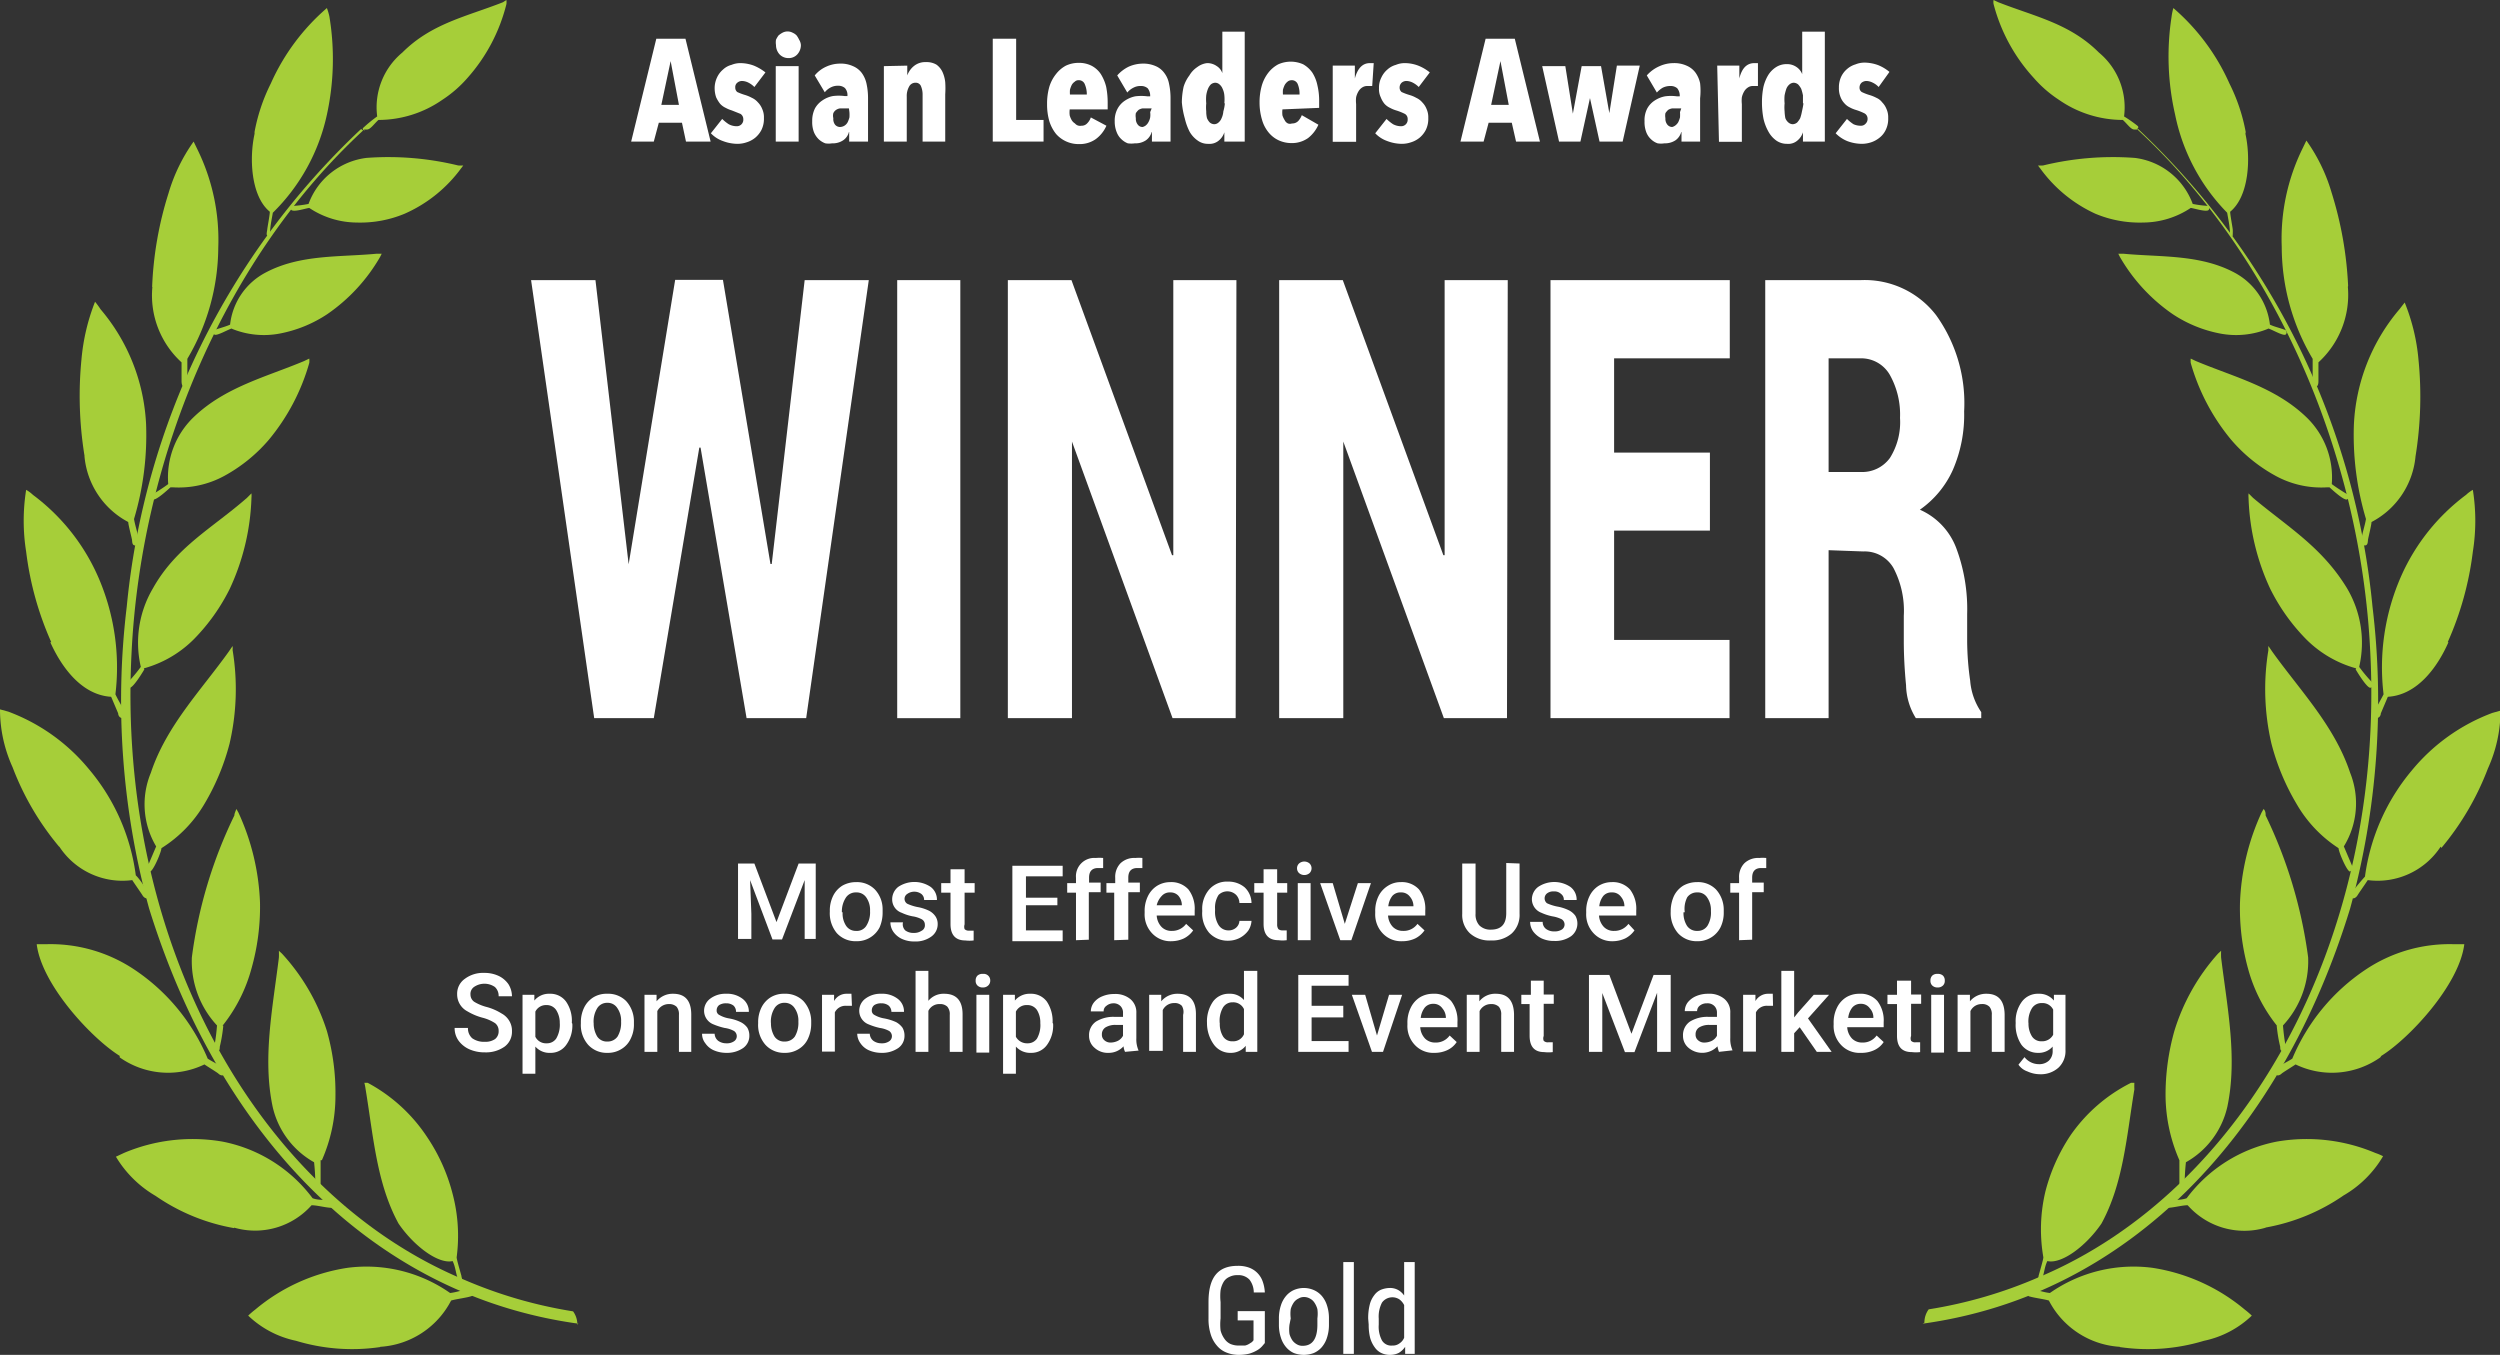 <svg xmlns="http://www.w3.org/2000/svg" viewBox="0 0 99.42 53.88"><rect x="0" y="0" width="99.42" height="53.88" fill="#333333" stroke="none"/><defs><style>.cls-1{fill:#fff;}.cls-2{fill:#a6ce39;fill-rule:evenodd;}</style></defs><g id="Layer_2" data-name="Layer 2"><g id="Layer_1-2" data-name="Layer 1"><path class="cls-1" d="M27.28,5.63l-.16-.75H26.2L26,5.63H25.1l1-4.09h1.16l1,4.09Zm-.61-3.2h0L26.3,4.17H27Z"></path><path class="cls-1" d="M30,3.46a.91.91,0,0,0-.23-.17.59.59,0,0,0-.26-.07.29.29,0,0,0-.19.07.22.22,0,0,0-.08.19.22.22,0,0,0,.08.18,2.26,2.26,0,0,0,.32.12,1.45,1.45,0,0,1,.26.11.69.69,0,0,1,.24.18.78.78,0,0,1,.17.26.8.8,0,0,1,.07.36,1,1,0,0,1-.1.48,1,1,0,0,1-.25.31,1,1,0,0,1-.34.18,1.13,1.13,0,0,1-.36.06,1.66,1.66,0,0,1-.58-.11,1.21,1.21,0,0,1-.48-.31l.45-.57a1.71,1.71,0,0,0,.26.21.68.68,0,0,0,.31.08.26.26,0,0,0,.2-.08.26.26,0,0,0,.07-.2.25.25,0,0,0-.11-.21l-.35-.14a1.22,1.22,0,0,1-.24-.1.69.69,0,0,1-.22-.16,1.28,1.28,0,0,1-.16-.26,1.12,1.12,0,0,1-.06-.36,1,1,0,0,1,.1-.44.92.92,0,0,1,.24-.31.76.76,0,0,1,.33-.18.92.92,0,0,1,.36-.07,1.56,1.56,0,0,1,.53.1,1.92,1.92,0,0,1,.46.27Z"></path><path class="cls-1" d="M31.85,1.79a.55.55,0,0,1-.14.37.46.46,0,0,1-.36.15A.48.48,0,0,1,31,2.16a.55.55,0,0,1-.14-.37.65.65,0,0,1,0-.21,1,1,0,0,1,.1-.17.91.91,0,0,1,.16-.11.43.43,0,0,1,.4,0,.5.5,0,0,1,.16.11,1,1,0,0,1,.1.17A.46.46,0,0,1,31.85,1.79Zm-1,3.84v-3h.91v3Z"></path><path class="cls-1" d="M33.76,5.25a.56.56,0,0,1-.23.33.74.74,0,0,1-.44.12.84.84,0,0,1-.27,0,.8.8,0,0,1-.26-.16.86.86,0,0,1-.19-.28,1.13,1.13,0,0,1-.07-.44,1.1,1.1,0,0,1,.11-.51.92.92,0,0,1,.3-.32,1.08,1.08,0,0,1,.41-.17,1.83,1.83,0,0,1,.47,0h.11v0a.42.42,0,0,0-.1-.32.4.4,0,0,0-.27-.09.6.6,0,0,0-.3.07.71.71,0,0,0-.23.19L32.4,3a1.25,1.25,0,0,1,.46-.35,1.32,1.32,0,0,1,.54-.12,1.15,1.15,0,0,1,.52.1.85.85,0,0,1,.35.27,1.13,1.13,0,0,1,.19.43,2.71,2.71,0,0,1,.06.6V5.63h-.75V5.25Zm0-.94h-.16l-.19,0a.38.38,0,0,0-.16.06.33.33,0,0,0-.11.13.4.4,0,0,0,0,.2.37.37,0,0,0,.07.26.26.26,0,0,0,.19.09.35.35,0,0,0,.31-.19,1.07,1.07,0,0,0,.07-.19,1.49,1.49,0,0,0,0-.21Z"></path><path class="cls-1" d="M36.08,2.61V3h0a.86.86,0,0,1,.26-.37.71.71,0,0,1,.48-.16.77.77,0,0,1,.42.1.76.76,0,0,1,.24.29,1.3,1.3,0,0,1,.11.41,3.64,3.64,0,0,1,0,.48V5.63h-.9V3.77a.84.84,0,0,0-.06-.33.22.22,0,0,0-.22-.15.28.28,0,0,0-.26.16.76.76,0,0,0-.09.4V5.63h-.91v-3Z"></path><path class="cls-1" d="M39.48,5.63V1.54h.93V4.77H41.5v.86Z"></path><path class="cls-1" d="M42.54,4.35a1,1,0,0,0,0,.24.84.84,0,0,0,.08.19.4.4,0,0,0,.13.13A.26.26,0,0,0,43,5a.3.3,0,0,0,.24-.1.59.59,0,0,0,.14-.23L44,5a1.31,1.31,0,0,1-.42.53,1.11,1.11,0,0,1-.67.2A1.19,1.19,0,0,1,42,5.33a1.55,1.55,0,0,1-.27-.51,2.4,2.4,0,0,1-.09-.69,2.43,2.43,0,0,1,.09-.68A1.52,1.52,0,0,1,42,2.94a1.23,1.23,0,0,1,.39-.33,1.18,1.18,0,0,1,.5-.11,1.09,1.09,0,0,1,.53.12,1,1,0,0,1,.36.33,1.75,1.75,0,0,1,.21.5,3.24,3.24,0,0,1,.06.64v.26Zm.68-.59a1,1,0,0,0-.08-.41.25.25,0,0,0-.25-.16.2.2,0,0,0-.15.06.37.37,0,0,0-.12.13,1.07,1.07,0,0,0-.07.19,1.37,1.37,0,0,0,0,.19Z"></path><path class="cls-1" d="M45.8,5.25a.6.6,0,0,1-.23.33.74.74,0,0,1-.44.12,1,1,0,0,1-.28,0,.76.76,0,0,1-.25-.16.73.73,0,0,1-.19-.28,1.12,1.12,0,0,1-.08-.44,1,1,0,0,1,.12-.51A.89.89,0,0,1,44.74,4a1.15,1.15,0,0,1,.41-.17,1.93,1.93,0,0,1,.47,0h.12v0a.47.47,0,0,0-.1-.32.4.4,0,0,0-.27-.09.58.58,0,0,0-.3.07.75.75,0,0,0-.24.19L44.43,3a1.44,1.44,0,0,1,.46-.35,1.4,1.4,0,0,1,.55-.12,1.21,1.21,0,0,1,.52.1.82.82,0,0,1,.34.27,1,1,0,0,1,.19.43,2.71,2.71,0,0,1,.06.6V5.63h-.74V5.25Zm0-.94h-.16l-.2,0a.44.44,0,0,0-.16.06.69.69,0,0,0-.11.13.54.54,0,0,0,0,.2.37.37,0,0,0,.08.26.23.23,0,0,0,.19.09A.35.35,0,0,0,45.55,5a.41.41,0,0,0,.12-.14.62.62,0,0,0,.07-.19.76.76,0,0,0,0-.21Z"></path><path class="cls-1" d="M48.69,5.63V5.26h0a.69.69,0,0,1-.21.32.57.57,0,0,1-.43.14.68.68,0,0,1-.42-.13,1.08,1.08,0,0,1-.32-.35,2.26,2.26,0,0,1-.19-.52A3.41,3.41,0,0,1,47,4.07a3,3,0,0,1,.07-.62A1.43,1.43,0,0,1,47.3,3a1,1,0,0,1,.31-.33A.8.8,0,0,1,48,2.51a.65.65,0,0,1,.39.12.53.53,0,0,1,.22.28h0V1.26h.89V5.63Zm0-1.52a1.66,1.66,0,0,0,0-.32.77.77,0,0,0-.07-.26.43.43,0,0,0-.12-.17.26.26,0,0,0-.17-.07.29.29,0,0,0-.18.07.56.56,0,0,0-.11.17,1.11,1.11,0,0,0-.07.26,1.66,1.66,0,0,0,0,.32,1.58,1.58,0,0,0,0,.32A1.07,1.07,0,0,0,48,4.7a.56.56,0,0,0,.11.17.29.29,0,0,0,.18.07.26.26,0,0,0,.17-.07.43.43,0,0,0,.12-.17.77.77,0,0,0,.07-.27A1.58,1.58,0,0,0,48.71,4.11Z"></path><path class="cls-1" d="M51,4.35a1,1,0,0,0,0,.24.84.84,0,0,0,.09.19.27.27,0,0,0,.13.13.24.24,0,0,0,.16,0,.33.33,0,0,0,.25-.1.74.74,0,0,0,.14-.23l.66.38a1.37,1.37,0,0,1-.41.53,1.11,1.11,0,0,1-.67.2,1.22,1.22,0,0,1-.5-.11,1.14,1.14,0,0,1-.39-.3,1.38,1.38,0,0,1-.27-.51,2.39,2.39,0,0,1-.1-.69,2.43,2.43,0,0,1,.09-.68,1.53,1.53,0,0,1,.26-.51,1.23,1.23,0,0,1,.39-.33,1.21,1.21,0,0,1,1,0,1.13,1.13,0,0,1,.36.33,1.5,1.5,0,0,1,.2.5,2.62,2.62,0,0,1,.07.64v.26Zm.68-.59a1,1,0,0,0-.07-.41.25.25,0,0,0-.25-.16.25.25,0,0,0-.16.06.47.47,0,0,0-.11.13,1.07,1.07,0,0,0-.07.19,1.37,1.37,0,0,0,0,.19Z"></path><path class="cls-1" d="M53,2.61h.88v.51h0c.11-.41.31-.61.6-.61h.15l-.06.91-.09,0h-.11a.36.36,0,0,0-.2.06.46.46,0,0,0-.15.16.79.79,0,0,0-.09.23,1.24,1.24,0,0,0,0,.27v1.5H53Z"></path><path class="cls-1" d="M56.42,3.46a.91.91,0,0,0-.23-.17.59.59,0,0,0-.26-.07.29.29,0,0,0-.19.07.26.26,0,0,0-.08.19.22.22,0,0,0,.08.18,2.26,2.26,0,0,0,.32.12,1.19,1.19,0,0,1,.26.11.69.69,0,0,1,.24.18.78.78,0,0,1,.17.26.8.8,0,0,1,.07.36,1,1,0,0,1-.1.48,1,1,0,0,1-.25.31,1,1,0,0,1-.34.18,1.13,1.13,0,0,1-.36.06,1.66,1.66,0,0,1-.58-.11,1.21,1.21,0,0,1-.48-.31l.45-.57a1.71,1.71,0,0,0,.26.21.68.68,0,0,0,.31.08.26.26,0,0,0,.2-.08.26.26,0,0,0,.07-.2.23.23,0,0,0-.11-.21,2.27,2.27,0,0,0-.35-.14,1.22,1.22,0,0,1-.24-.1.69.69,0,0,1-.22-.16.93.93,0,0,1-.15-.26.74.74,0,0,1-.07-.36.89.89,0,0,1,.1-.44.92.92,0,0,1,.24-.31.82.82,0,0,1,.33-.18.92.92,0,0,1,.36-.07,1.51,1.51,0,0,1,.53.1,1.74,1.74,0,0,1,.46.27Z"></path><path class="cls-1" d="M60.29,5.63l-.17-.75H59.2L59,5.63h-.92l1-4.09h1.16l1,4.09Zm-.62-3.2h0L59.3,4.17H60Z"></path><path class="cls-1" d="M64.53,5.63h-.92L63.23,3.9h0l-.38,1.73H62l-.67-3h.92l.3,1.89h0l.35-1.89h.77L64,4.5h0l.3-1.89h.91Z"></path><path class="cls-1" d="M66.86,5.25a.6.6,0,0,1-.23.33.76.76,0,0,1-.44.12.84.84,0,0,1-.27,0,.71.71,0,0,1-.26-.16.73.73,0,0,1-.19-.28,1.13,1.13,0,0,1-.07-.44,1,1,0,0,1,.11-.51A.89.89,0,0,1,65.8,4a1.13,1.13,0,0,1,.42-.17,1.75,1.75,0,0,1,.46,0h.12v0a.47.47,0,0,0-.1-.32.4.4,0,0,0-.27-.09.67.67,0,0,0-.31.07,1,1,0,0,0-.23.19L65.49,3A1.44,1.44,0,0,1,66,2.63a1.37,1.37,0,0,1,.55-.12,1.18,1.18,0,0,1,.52.1.85.85,0,0,1,.35.27,1.13,1.13,0,0,1,.19.43,2.74,2.74,0,0,1,0,.6V5.63h-.74V5.25Zm0-.94h-.16l-.19,0a.43.43,0,0,0-.17.06.69.69,0,0,0-.11.13.54.54,0,0,0,0,.2.37.37,0,0,0,.08.26.25.25,0,0,0,.19.09A.35.35,0,0,0,66.61,5a.44.44,0,0,0,.13-.14,1.07,1.07,0,0,0,.07-.19,1.49,1.49,0,0,0,0-.21Z"></path><path class="cls-1" d="M68.29,2.61h.88v.51h0c.1-.41.3-.61.6-.61h.14l0,.91-.09,0h-.11a.34.34,0,0,0-.2.06.46.46,0,0,0-.15.16.79.79,0,0,0-.09.23,1.24,1.24,0,0,0,0,.27v1.5h-.91Z"></path><path class="cls-1" d="M71.7,5.63V5.26h0a.69.69,0,0,1-.21.32.55.55,0,0,1-.42.14.73.73,0,0,1-.43-.13,1.06,1.06,0,0,1-.31-.35,1.88,1.88,0,0,1-.2-.52,3.42,3.42,0,0,1-.06-.65,3,3,0,0,1,.06-.62A1.67,1.67,0,0,1,70.31,3a1,1,0,0,1,.32-.33.77.77,0,0,1,.43-.12.65.65,0,0,1,.39.12.59.59,0,0,1,.22.28h0V1.26h.9V5.63Zm0-1.52c0-.11,0-.22,0-.32a2,2,0,0,0-.07-.26.83.83,0,0,0-.12-.17.29.29,0,0,0-.18-.07.28.28,0,0,0-.17.07.43.43,0,0,0-.12.17,2,2,0,0,0-.07.26,1.67,1.67,0,0,0,0,.32,1.62,1.62,0,0,0,0,.32A1.76,1.76,0,0,0,71,4.7a.43.43,0,0,0,.12.17.28.28,0,0,0,.17.07.29.29,0,0,0,.18-.07.83.83,0,0,0,.12-.17,1.76,1.76,0,0,0,.07-.27A3,3,0,0,0,71.72,4.11Z"></path><path class="cls-1" d="M74.71,3.46a.76.76,0,0,0-.23-.17.59.59,0,0,0-.26-.07.32.32,0,0,0-.19.07.26.26,0,0,0-.08.19.2.2,0,0,0,.09.18,2,2,0,0,0,.31.12,1.53,1.53,0,0,1,.27.11.58.58,0,0,1,.23.18.78.78,0,0,1,.17.26.8.8,0,0,1,.07.36,1,1,0,0,1-.1.48.86.86,0,0,1-.25.31,1.06,1.06,0,0,1-.33.18,1.23,1.23,0,0,1-.36.06,1.67,1.67,0,0,1-.59-.11A1.37,1.37,0,0,1,73,5.3l.45-.57a1.71,1.71,0,0,0,.26.21A.69.69,0,0,0,74,5a.24.24,0,0,0,.19-.08.26.26,0,0,0,.08-.2.24.24,0,0,0-.12-.21,2.27,2.27,0,0,0-.35-.14,1.22,1.22,0,0,1-.24-.1.65.65,0,0,1-.21-.16.76.76,0,0,1-.16-.26.9.9,0,0,1-.06-.36,1,1,0,0,1,.09-.44.92.92,0,0,1,.24-.31.89.89,0,0,1,.33-.18.94.94,0,0,1,.37-.07,1.61,1.61,0,0,1,.53.1,1.68,1.68,0,0,1,.45.27Z"></path><path class="cls-1" d="M30.64,22.43h.05L32,11.14h2.55L32.06,28.56H29.69L27.86,17.8h-.05L26,28.56H23.63L21.12,11.14h2.56L25,22.44h0l1.85-11.31h1.9Z"></path><path class="cls-1" d="M38.19,28.56H35.68V11.14h2.51Z"></path><path class="cls-1" d="M49.14,28.56H46.63l-4-11,0,0V28.56H40.08V11.14h2.53l4,10.94.05,0V11.14h2.51Z"></path><path class="cls-1" d="M59.93,28.56H57.42l-4-11,0,0V28.56H50.87V11.14H53.4l4,10.94.05,0V11.14h2.51Z"></path><path class="cls-1" d="M68,21.1H64.19v4.35h4.59v3.11H61.66V11.14h7.13v3.11h-4.6V18H68Z"></path><path class="cls-1" d="M72.72,21.88v6.68H70.2V11.14H74a3.58,3.58,0,0,1,3,1.4,6,6,0,0,1,1.11,3.82,5.5,5.5,0,0,1-.45,2.33,3.86,3.86,0,0,1-1.31,1.58,2.71,2.71,0,0,1,1.44,1.51,6.93,6.93,0,0,1,.44,2.64v1.1a11.52,11.52,0,0,0,.12,1.55,2.57,2.57,0,0,0,.44,1.25v.24h-2.6a2.57,2.57,0,0,1-.39-1.31c-.06-.62-.09-1.21-.09-1.76v-1a3.65,3.65,0,0,0-.41-1.9,1.32,1.32,0,0,0-1.2-.66Zm0-3.11H74a1.36,1.36,0,0,0,1.16-.56,2.67,2.67,0,0,0,.4-1.59,3.22,3.22,0,0,0-.41-1.72A1.31,1.31,0,0,0,74,14.25H72.72Z"></path><path class="cls-2" d="M76.46,52.64c8.26-1.14,14.28-7.63,17-16.51a31.21,31.21,0,0,0,.89-12,30,30,0,0,0-9.32-19s0,0,0,0L85,5.15s0,0,0,0c5.41,5,8.88,12.82,9.26,20.77.59,11.36-4.93,21.42-13.2,24.88a18.07,18.07,0,0,1-4.36,1.27.88.88,0,0,0-.17.53"></path><path class="cls-2" d="M97.06,33.67A3,3,0,0,1,94.16,35c-.06.1-.37.54-.41.61s-.15.16-.23.09-.08-.09,0-.2.33-.42.53-.64a8.26,8.26,0,0,1,1.87-4.23,7.58,7.58,0,0,1,3.2-2.28l.32-.09a5.56,5.56,0,0,1-.5,2.3,11,11,0,0,1-1.85,3.16"></path><path class="cls-2" d="M87.12,8.27c.09,0,.66.19.72.07s0-.14,0-.15a4.48,4.48,0,0,1-.64-.08,2.82,2.82,0,0,0-2.3-1.83,11.74,11.74,0,0,0-3.65.3,1.38,1.38,0,0,1-.2,0,.76.76,0,0,0,.08.11A5.56,5.56,0,0,0,83.33,8.5a4.56,4.56,0,0,0,1.9.35,3.44,3.44,0,0,0,1.89-.58"></path><path class="cls-2" d="M85,5.15s0,0-.13,0-.29-.24-.45-.38a4.46,4.46,0,0,1-2.54-.8,4.81,4.81,0,0,1-1-.87A6.92,6.92,0,0,1,79.28.16a.45.45,0,0,1,0-.16l.19.09c1.45.57,2.84.84,4,2a2.83,2.83,0,0,1,1,2.54A5.47,5.47,0,0,1,85,5c.08.06,0,.12,0,.12"></path><path class="cls-2" d="M90.18,13.06c.1,0,.64.33.72.24s0-.15,0-.17c-.2-.08-.44-.13-.63-.22a2.69,2.69,0,0,0-1.43-2.08c-1.37-.72-2.93-.6-4.4-.74h-.2l.06.12a7,7,0,0,0,2.1,2.28,5.14,5.14,0,0,0,1.87.77,3.37,3.37,0,0,0,1.94-.19"></path><path class="cls-2" d="M97.37,25.54c-.44,1-1.24,2.1-2.41,2.17l-.28.66c0,.11-.1.22-.2.17s-.09-.07-.08-.18c.12-.27.25-.47.39-.75a9,9,0,0,1,.7-4.7,8.14,8.14,0,0,1,2.58-3.23,1.35,1.35,0,0,1,.27-.2,7.81,7.81,0,0,1,0,2.46,12.55,12.55,0,0,1-1,3.6"></path><path class="cls-2" d="M96.06,18.15a3.28,3.28,0,0,1-1.75,2.61c0,.11-.13.63-.14.71s0,.24-.15.22a.15.15,0,0,1-.11-.15c0-.27.13-.59.18-.9a11.64,11.64,0,0,1-.48-3.76,7.63,7.63,0,0,1,1.81-4.58l.21-.27a7.89,7.89,0,0,1,.55,2.29,14.84,14.84,0,0,1-.12,3.83"></path><path class="cls-2" d="M93.37,11.41a3.64,3.64,0,0,1-1.17,3c0,.11,0,.64,0,.72s0,.23-.1.25-.1,0-.13-.11c0-.28,0-.7,0-1a8.75,8.75,0,0,1-1.23-4.46,8.14,8.14,0,0,1,.83-3.91l.15-.31a6.87,6.87,0,0,1,1,2.06,14.6,14.6,0,0,1,.66,3.72"></path><path class="cls-2" d="M89.28,5.25c.24,1,.17,2.55-.59,3.17,0,.13.09.59.1.69s0,.22,0,.26-.06,0-.11-.08c0-.29-.06-.53-.11-.83a7.76,7.76,0,0,1-2.07-3.9,10.38,10.38,0,0,1-.14-3.9,2.29,2.29,0,0,1,.07-.34,8.54,8.54,0,0,1,2.23,3,7.21,7.21,0,0,1,.66,2"></path><path class="cls-2" d="M92.64,19.38c.09.08.58.54.7.48s.06-.18,0-.21-.43-.26-.61-.4a3.32,3.32,0,0,0-1-2.65c-1.25-1.21-2.9-1.61-4.4-2.24l-.21-.1a1,1,0,0,0,0,.17,8.34,8.34,0,0,0,1.61,3.06,6.28,6.28,0,0,0,1.76,1.43,3.79,3.79,0,0,0,2.06.46"></path><path class="cls-2" d="M93.68,26.62c.07.12.46.76.59.73s.1-.16.06-.22a5.89,5.89,0,0,1-.51-.61,4.25,4.25,0,0,0-.48-3.12c-1-1.65-2.37-2.45-3.74-3.6l-.18-.18a1.09,1.09,0,0,0,0,.18,9.23,9.23,0,0,0,.86,3.61,7.8,7.8,0,0,0,1.42,2,4.49,4.49,0,0,0,2,1.17"></path><path class="cls-2" d="M93,33.73c0,.14.32.9.45.93a.18.18,0,0,0,.1-.2l-.34-.8a3.27,3.27,0,0,0,.25-2.93c-.62-1.87-2-3.28-3.1-4.82l-.15-.22a.94.94,0,0,0,0,.16,9.57,9.57,0,0,0,.12,3.72,9.2,9.2,0,0,0,1,2.4A5.16,5.16,0,0,0,93,33.73"></path><path class="cls-2" d="M94.66,42.05a3.33,3.33,0,0,1-3.37.28c-.08.06-.51.32-.56.37s-.18.12-.25,0a.16.16,0,0,1,0-.2c.21-.15.45-.25.68-.4a7.93,7.93,0,0,1,2.93-3.55,6,6,0,0,1,3.52-1H98c-.2,1.62-2.19,3.75-3.3,4.44"></path><path class="cls-2" d="M90.54,40.79a6,6,0,0,0,.14.84c0,.08,0,.2.14.16s.09-.11.08-.15a8.43,8.43,0,0,1-.11-.86,3.75,3.75,0,0,0,1-2.71,18.51,18.51,0,0,0-1.69-5.64c0-.08,0-.17-.08-.26l-.08.14a9.38,9.38,0,0,0-.86,3.59,9,9,0,0,0,.32,2.62,6.24,6.24,0,0,0,1.15,2.27"></path><path class="cls-2" d="M90.11,48.82A3,3,0,0,1,87,47.93c-.21,0-.54.09-.75.1s-.11,0-.13-.11,0-.12.1-.17.48,0,.74-.1a5.87,5.87,0,0,1,3.58-2.25,7,7,0,0,1,3.92.45,2.22,2.22,0,0,1,.31.13,4.34,4.34,0,0,1-1.57,1.56,7.88,7.88,0,0,1-3.12,1.28"></path><path class="cls-2" d="M86.67,46.14c0,.11,0,.55,0,.85,0,.08,0,.2.09.2a.15.15,0,0,0,.12-.12,8.08,8.08,0,0,1,.05-.85A3.39,3.39,0,0,0,88.58,44c.4-1.92,0-3.89-.25-5.91a2.53,2.53,0,0,1,0-.28l-.12.11A8.2,8.2,0,0,0,86.47,41a9.32,9.32,0,0,0-.35,2.59,6.51,6.51,0,0,0,.55,2.55"></path><path class="cls-2" d="M81.26,50c0,.08-.11.45-.19.74,0,.06-.06.16,0,.2a.11.11,0,0,0,.13-.06c.1-.24.1-.49.22-.73.55.13,1.52-.57,2.15-1.49.87-1.59,1-3.46,1.31-5.34a2.38,2.38,0,0,1,0-.26l-.13,0a6.43,6.43,0,0,0-2.41,2.09,7.24,7.24,0,0,0-1,2.24A6.51,6.51,0,0,0,81.26,50"></path><path class="cls-2" d="M84.3,53.56a3.41,3.41,0,0,1-2.82-1.84c-.2-.06-.55-.1-.76-.16-.06,0-.09-.07-.1-.15a.13.13,0,0,1,.13-.13c.25,0,.49.11.77.14a5.8,5.8,0,0,1,4.09-1,7.48,7.48,0,0,1,3.66,1.66,3.22,3.22,0,0,1,.28.24,3.9,3.9,0,0,1-1.9,1,7.67,7.67,0,0,1-3.35.25"></path><path class="cls-2" d="M23,52.64C14.7,51.5,8.68,45,5.93,36.13a31.21,31.21,0,0,1-.89-12,30,30,0,0,1,9.32-19s0,0,0,0l.08.06s0,0,0,0C9.08,10.14,5.61,18,5.23,26c-.58,11.36,4.93,21.42,13.2,24.88a18.07,18.07,0,0,0,4.36,1.27.88.88,0,0,1,.17.53"></path><path class="cls-2" d="M2.36,33.67A3,3,0,0,0,5.26,35c.06.1.37.54.41.61s.15.16.23.09.08-.09,0-.2S5.6,35,5.4,34.81a8.18,8.18,0,0,0-1.87-4.23A7.58,7.58,0,0,0,.33,28.3L0,28.21a5.56,5.56,0,0,0,.5,2.3,11,11,0,0,0,1.85,3.16"></path><path class="cls-2" d="M12.3,8.27c-.09,0-.65.19-.72.07s0-.14.05-.15a4.48,4.48,0,0,0,.64-.08,2.82,2.82,0,0,1,2.3-1.83,11.74,11.74,0,0,1,3.65.3,1.38,1.38,0,0,0,.2,0,.76.76,0,0,1-.08.11A5.56,5.56,0,0,1,16.09,8.5a4.59,4.59,0,0,1-1.9.35,3.44,3.44,0,0,1-1.89-.58"></path><path class="cls-2" d="M14.47,5.15s0,0,.13,0,.29-.24.45-.38a4.46,4.46,0,0,0,2.54-.8,4.81,4.81,0,0,0,1-.87A6.92,6.92,0,0,0,20.14.16a.9.9,0,0,0,0-.16L20,.09c-1.45.57-2.84.84-4,2a2.83,2.83,0,0,0-1,2.54,5.47,5.47,0,0,0-.54.44c-.08.06,0,.12.05.12"></path><path class="cls-2" d="M9.24,13.06c-.1,0-.64.33-.72.24s0-.15,0-.17.44-.13.63-.22a2.67,2.67,0,0,1,1.43-2.08c1.37-.72,2.93-.6,4.4-.74h.2l-.06.12a7,7,0,0,1-2.1,2.28,5.14,5.14,0,0,1-1.87.77,3.37,3.37,0,0,1-1.94-.19"></path><path class="cls-2" d="M2,25.54c.45,1,1.25,2.1,2.42,2.17l.28.66c0,.11.1.22.2.17s.09-.07.08-.18c-.12-.27-.26-.47-.39-.75a9,9,0,0,0-.7-4.7,8.14,8.14,0,0,0-2.58-3.23,1.35,1.35,0,0,0-.27-.2,7.81,7.81,0,0,0,0,2.46,12.53,12.53,0,0,0,1,3.6"></path><path class="cls-2" d="M3.36,18.15A3.29,3.29,0,0,0,5.1,20.76c0,.11.14.63.15.71s0,.24.15.22a.15.15,0,0,0,.11-.15c0-.27-.13-.59-.18-.9a11.64,11.64,0,0,0,.48-3.76A7.63,7.63,0,0,0,4,12.3,3.2,3.2,0,0,0,3.78,12a8.2,8.2,0,0,0-.54,2.29,14.84,14.84,0,0,0,.12,3.83"></path><path class="cls-2" d="M6.06,11.41a3.6,3.6,0,0,0,1.16,3c0,.11,0,.64,0,.72s0,.23.1.25.1,0,.13-.11c0-.28,0-.7,0-1A8.75,8.75,0,0,0,8.68,9.85a8.14,8.14,0,0,0-.83-3.91L7.7,5.63a6.87,6.87,0,0,0-1,2.06,14.16,14.16,0,0,0-.65,3.72"></path><path class="cls-2" d="M10.14,5.25c-.24,1-.17,2.55.59,3.17,0,.13-.09.59-.1.69s-.05.22,0,.26.06,0,.11-.08c0-.29.06-.53.11-.83A7.76,7.76,0,0,0,13,4.56,10.38,10.38,0,0,0,13.1.66,2.29,2.29,0,0,0,13,.32a8.54,8.54,0,0,0-2.23,3,7.21,7.21,0,0,0-.66,2"></path><path class="cls-2" d="M6.78,19.38c-.09.08-.58.54-.7.48s-.06-.18,0-.21.43-.26.61-.4a3.32,3.32,0,0,1,1-2.65c1.25-1.21,2.9-1.61,4.4-2.24l.21-.1a1,1,0,0,1,0,.17,8.34,8.34,0,0,1-1.61,3.06,6.28,6.28,0,0,1-1.76,1.43,3.79,3.79,0,0,1-2.06.46"></path><path class="cls-2" d="M5.74,26.62c-.07.12-.46.76-.59.73s-.1-.16-.06-.22a5.89,5.89,0,0,0,.51-.61,4.25,4.25,0,0,1,.48-3.12C7,21.75,8.45,21,9.82,19.8l.18-.18a1.09,1.09,0,0,1,0,.18,9.23,9.23,0,0,1-.86,3.61,7.8,7.8,0,0,1-1.42,2,4.49,4.49,0,0,1-2,1.17"></path><path class="cls-2" d="M6.42,33.73c0,.14-.32.9-.45.93a.18.18,0,0,1-.1-.2l.34-.8A3.27,3.27,0,0,1,6,30.73c.62-1.87,2-3.28,3.1-4.82l.15-.22a.94.94,0,0,1,0,.16,9.57,9.57,0,0,1-.12,3.72,9.2,9.2,0,0,1-1,2.4,5.16,5.16,0,0,1-1.71,1.76"></path><path class="cls-2" d="M4.76,42.05a3.33,3.33,0,0,0,3.37.28c.08.06.51.32.56.37s.18.12.25,0a.16.16,0,0,0,0-.2c-.21-.15-.45-.25-.68-.4a7.93,7.93,0,0,0-2.93-3.55,6,6,0,0,0-3.52-1H1.46c.2,1.62,2.19,3.75,3.3,4.44"></path><path class="cls-2" d="M8.88,40.79a6,6,0,0,1-.14.84c0,.08,0,.2-.14.16s-.09-.11-.08-.15a8.43,8.43,0,0,0,.11-.86,3.75,3.75,0,0,1-1-2.71,18.23,18.23,0,0,1,1.69-5.64c0-.08.05-.17.08-.26l.08.14a9.38,9.38,0,0,1,.86,3.59A9,9,0,0,1,10,38.52a6.24,6.24,0,0,1-1.15,2.27"></path><path class="cls-2" d="M9.31,48.82a3,3,0,0,0,3.08-.89c.21,0,.54.09.75.1.06,0,.11,0,.13-.11s0-.12-.09-.17c-.25-.06-.49,0-.75-.1A5.87,5.87,0,0,0,8.85,45.4a7,7,0,0,0-3.92.45L4.61,46a4.45,4.45,0,0,0,1.58,1.56,7.88,7.88,0,0,0,3.12,1.28"></path><path class="cls-2" d="M12.75,46.14c0,.11,0,.55,0,.85,0,.08,0,.2-.09.2a.15.15,0,0,1-.12-.12,8.08,8.08,0,0,0-.05-.85A3.39,3.39,0,0,1,10.84,44c-.4-1.92,0-3.89.25-5.91a2.53,2.53,0,0,0,0-.28l.12.11A8.2,8.2,0,0,1,13,41a9,9,0,0,1,.34,2.59,6.33,6.33,0,0,1-.54,2.55"></path><path class="cls-2" d="M18.16,50c0,.08.11.45.19.74,0,.06.06.16,0,.2a.11.11,0,0,1-.13-.06c-.1-.24-.1-.49-.22-.73-.55.13-1.52-.57-2.15-1.49-.87-1.59-1-3.46-1.31-5.34a2.38,2.38,0,0,0-.05-.26l.13,0A6.51,6.51,0,0,1,17,45.24a7.24,7.24,0,0,1,1,2.24A6.51,6.51,0,0,1,18.16,50"></path><path class="cls-2" d="M15.12,53.56a3.41,3.41,0,0,0,2.82-1.84c.2-.06.55-.1.76-.16s.09-.07.1-.15a.13.13,0,0,0-.13-.13c-.25,0-.49.11-.77.14a5.8,5.8,0,0,0-4.09-1,7.43,7.43,0,0,0-3.66,1.66,3.22,3.22,0,0,0-.28.24,3.9,3.9,0,0,0,1.9,1,7.67,7.67,0,0,0,3.35.25"></path><path class="cls-1" d="M30,34.34l.88,2.33.88-2.33h.68v3H32v-1L32,35l-.9,2.36h-.38L29.83,35l.05,1.34v1h-.53v-3Z"></path><path class="cls-1" d="M33,36.23a1.32,1.32,0,0,1,.13-.6,1,1,0,0,1,.37-.41,1.1,1.1,0,0,1,.55-.14,1,1,0,0,1,.74.29,1.15,1.15,0,0,1,.31.79v.12a1.46,1.46,0,0,1-.12.6,1,1,0,0,1-.37.4,1,1,0,0,1-.56.15,1,1,0,0,1-.77-.32,1.23,1.23,0,0,1-.28-.85Zm.51.05a.87.87,0,0,0,.14.54.46.46,0,0,0,.4.2.44.44,0,0,0,.4-.2,1,1,0,0,0,.15-.59.87.87,0,0,0-.15-.54.46.46,0,0,0-.4-.2.47.47,0,0,0-.4.19A1,1,0,0,0,33.48,36.28Z"></path><path class="cls-1" d="M36.78,36.77a.24.24,0,0,0-.12-.21,1.13,1.13,0,0,0-.37-.12,1.81,1.81,0,0,1-.43-.14.56.56,0,0,1-.38-.53.63.63,0,0,1,.24-.5,1.16,1.16,0,0,1,1.29,0,.63.63,0,0,1,.25.52h-.51a.3.3,0,0,0-.11-.24.48.48,0,0,0-.56,0,.23.23,0,0,0,0,.39,1.83,1.83,0,0,0,.4.13,1.73,1.73,0,0,1,.47.15.68.68,0,0,1,.25.22.54.54,0,0,1,.09.31.6.6,0,0,1-.26.5,1.05,1.05,0,0,1-.66.19,1.15,1.15,0,0,1-.5-.1.86.86,0,0,1-.34-.28.66.66,0,0,1-.12-.38h.5A.34.34,0,0,0,36,37a.53.53,0,0,0,.34.1.51.51,0,0,0,.3-.08A.24.24,0,0,0,36.78,36.77Z"></path><path class="cls-1" d="M38.36,34.57v.55h.4v.38h-.4v1.26a.31.31,0,0,0,0,.19.23.23,0,0,0,.18.06l.18,0v.39a1.32,1.32,0,0,1-.33,0c-.39,0-.59-.22-.59-.65V35.5h-.37v-.38h.37v-.55Z"></path><path class="cls-1" d="M42.05,36H40.8V37h1.46v.43h-2v-3h2v.42H40.8v.85h1.25Z"></path><path class="cls-1" d="M42.79,37.39V35.5h-.35v-.38h.35v-.21a.73.73,0,0,1,.79-.79,1.55,1.55,0,0,1,.29,0v.4l-.2,0c-.24,0-.36.13-.36.38v.2h.46v.38H43.3v1.89Z"></path><path class="cls-1" d="M44.31,37.39V35.5H44v-.38h.35v-.21a.78.78,0,0,1,.21-.58.79.79,0,0,1,.59-.21,1.45,1.45,0,0,1,.28,0v.4l-.2,0c-.24,0-.36.13-.36.38v.2h.46v.38h-.46v1.89Z"></path><path class="cls-1" d="M46.6,37.43a1,1,0,0,1-.78-.31,1.09,1.09,0,0,1-.3-.81v-.06a1.33,1.33,0,0,1,.13-.61,1,1,0,0,1,.36-.41,1,1,0,0,1,.53-.15.92.92,0,0,1,.72.29,1.26,1.26,0,0,1,.25.84v.2H46a.72.72,0,0,0,.19.45.54.54,0,0,0,.41.16.69.69,0,0,0,.57-.28l.28.26a1,1,0,0,1-.37.32A1.19,1.19,0,0,1,46.6,37.43Zm-.06-1.94a.42.42,0,0,0-.34.14A.8.8,0,0,0,46,36h1v0a.58.58,0,0,0-.14-.38A.42.42,0,0,0,46.54,35.49Z"></path><path class="cls-1" d="M48.84,37a.45.45,0,0,0,.32-.11.39.39,0,0,0,.13-.27h.48a.79.79,0,0,1-.13.39,1,1,0,0,1-.34.29,1,1,0,0,1-.46.11,1,1,0,0,1-.75-.31,1.19,1.19,0,0,1-.28-.85v-.05a1.18,1.18,0,0,1,.28-.83.93.93,0,0,1,.75-.31,1,1,0,0,1,.66.23.87.87,0,0,1,.27.62h-.48a.49.49,0,0,0-.13-.32.5.5,0,0,0-.7,0,.93.93,0,0,0-.14.55v.08a1,1,0,0,0,.13.55A.46.46,0,0,0,48.84,37Z"></path><path class="cls-1" d="M50.79,34.57v.55h.4v.38h-.4v1.26a.31.31,0,0,0,.05.19A.25.25,0,0,0,51,37l.17,0v.39a1.26,1.26,0,0,1-.33,0c-.39,0-.59-.22-.59-.65V35.5h-.37v-.38h.37v-.55Z"></path><path class="cls-1" d="M51.58,34.53a.26.26,0,0,1,.08-.19.32.32,0,0,1,.42,0,.27.27,0,0,1,0,.38.32.32,0,0,1-.42,0A.26.26,0,0,1,51.58,34.53Zm.54,2.86h-.51V35.12h.51Z"></path><path class="cls-1" d="M53.48,36.74,54,35.12h.52l-.78,2.27h-.44l-.8-2.27H53Z"></path><path class="cls-1" d="M55.77,37.43a1,1,0,0,1-.78-.31,1.09,1.09,0,0,1-.3-.81v-.06a1.33,1.33,0,0,1,.13-.61,1,1,0,0,1,.37-.41.93.93,0,0,1,.52-.15.92.92,0,0,1,.72.29,1.26,1.26,0,0,1,.25.84v.2H55.2a.72.72,0,0,0,.19.45.56.56,0,0,0,.41.16.67.67,0,0,0,.57-.28l.28.26a1,1,0,0,1-.37.32A1.19,1.19,0,0,1,55.77,37.43Zm-.06-1.94a.42.42,0,0,0-.34.14.8.8,0,0,0-.16.41h1v0a.58.58,0,0,0-.14-.38A.42.42,0,0,0,55.71,35.49Z"></path><path class="cls-1" d="M60.43,34.34v2a1,1,0,0,1-.31.78,1.18,1.18,0,0,1-.83.28,1.16,1.16,0,0,1-.83-.28,1,1,0,0,1-.31-.78v-2h.53v2a.64.64,0,0,0,.15.46.62.62,0,0,0,.46.17c.41,0,.61-.22.61-.65v-2Z"></path><path class="cls-1" d="M62.22,36.77a.25.25,0,0,0-.11-.21,1.3,1.3,0,0,0-.38-.12,2,2,0,0,1-.43-.14.58.58,0,0,1-.38-.53.62.62,0,0,1,.25-.5,1.15,1.15,0,0,1,1.28,0,.63.63,0,0,1,.25.52h-.51a.28.28,0,0,0-.11-.24.38.38,0,0,0-.29-.1.4.4,0,0,0-.27.08.25.25,0,0,0,0,.39,1.83,1.83,0,0,0,.4.13,1.73,1.73,0,0,1,.47.15.72.72,0,0,1,.26.22.63.63,0,0,1-.17.81,1.09,1.09,0,0,1-.67.19,1.15,1.15,0,0,1-.5-.1.93.93,0,0,1-.34-.28.66.66,0,0,1-.12-.38h.5a.34.34,0,0,0,.13.28.53.53,0,0,0,.34.1.51.51,0,0,0,.3-.08A.24.24,0,0,0,62.22,36.77Z"></path><path class="cls-1" d="M64.16,37.43a1,1,0,0,1-.78-.31,1.09,1.09,0,0,1-.3-.81v-.06a1.33,1.33,0,0,1,.13-.61,1,1,0,0,1,.36-.41,1,1,0,0,1,.53-.15.92.92,0,0,1,.72.29,1.26,1.26,0,0,1,.25.84v.2H63.59a.72.72,0,0,0,.19.45.54.54,0,0,0,.41.16.69.69,0,0,0,.57-.28L65,37a1,1,0,0,1-.37.32A1.19,1.19,0,0,1,64.16,37.43Zm-.06-1.94a.42.42,0,0,0-.34.14.8.8,0,0,0-.16.41h1v0a.58.58,0,0,0-.14-.38A.42.42,0,0,0,64.1,35.49Z"></path><path class="cls-1" d="M66.44,36.23a1.47,1.47,0,0,1,.13-.6,1,1,0,0,1,.37-.41,1.12,1.12,0,0,1,.55-.14,1,1,0,0,1,.75.29,1.2,1.2,0,0,1,.31.79v.12a1.32,1.32,0,0,1-.13.6,1,1,0,0,1-.37.4,1,1,0,0,1-.55.15,1,1,0,0,1-.77-.32,1.23,1.23,0,0,1-.29-.85Zm.51.05a.94.94,0,0,0,.14.54.47.47,0,0,0,.41.2.46.46,0,0,0,.4-.2,1,1,0,0,0,.14-.59.87.87,0,0,0-.15-.54.44.44,0,0,0-.4-.2.47.47,0,0,0-.39.19A1,1,0,0,0,67,36.28Z"></path><path class="cls-1" d="M69.16,37.39V35.5h-.35v-.38h.35v-.21a.78.78,0,0,1,.21-.58.79.79,0,0,1,.59-.21,1.45,1.45,0,0,1,.28,0v.4l-.2,0c-.24,0-.36.13-.36.38v.2h.46v.38h-.46v1.89Z"></path><path class="cls-1" d="M19.83,41a.38.38,0,0,0-.14-.31,1.68,1.68,0,0,0-.51-.22,2.37,2.37,0,0,1-.59-.25.76.76,0,0,1-.41-.68.72.72,0,0,1,.3-.61,1.21,1.21,0,0,1,.78-.24,1.32,1.32,0,0,1,.57.12,1,1,0,0,1,.39.33.92.92,0,0,1,.14.48h-.53a.48.48,0,0,0-.15-.37.73.73,0,0,0-.83,0,.34.34,0,0,0-.14.31.35.35,0,0,0,.15.28,1.85,1.85,0,0,0,.51.21,2.2,2.2,0,0,1,.57.25.8.8,0,0,1,.32.31.76.76,0,0,1,.1.41.73.73,0,0,1-.29.6,1.28,1.28,0,0,1-.79.23,1.48,1.48,0,0,1-.61-.12,1.07,1.07,0,0,1-.43-.34.84.84,0,0,1-.16-.51h.53a.52.52,0,0,0,.17.41.8.8,0,0,0,.5.14.67.67,0,0,0,.41-.11A.39.39,0,0,0,19.83,41Z"></path><path class="cls-1" d="M22.76,40.71a1.31,1.31,0,0,1-.24.84.75.75,0,0,1-.64.32.74.74,0,0,1-.59-.25V42.7h-.51V39.56h.47l0,.23a.75.75,0,0,1,.61-.27.77.77,0,0,1,.65.31,1.34,1.34,0,0,1,.23.85Zm-.5,0a.94.94,0,0,0-.14-.54.45.45,0,0,0-.39-.2.47.47,0,0,0-.44.26v1a.47.47,0,0,0,.45.26.44.44,0,0,0,.38-.19A1.08,1.08,0,0,0,22.26,40.67Z"></path><path class="cls-1" d="M23.1,40.67a1.32,1.32,0,0,1,.13-.6,1,1,0,0,1,.37-.41,1,1,0,0,1,.55-.14,1,1,0,0,1,.75.29,1.2,1.2,0,0,1,.31.78v.12a1.26,1.26,0,0,1-.13.6.93.93,0,0,1-.37.41,1,1,0,0,1-.55.15,1,1,0,0,1-.77-.32,1.19,1.19,0,0,1-.29-.85Zm.51,0a1,1,0,0,0,.14.55.46.46,0,0,0,.41.2.48.48,0,0,0,.4-.2,1.07,1.07,0,0,0,.14-.59.87.87,0,0,0-.15-.54.45.45,0,0,0-.4-.21.46.46,0,0,0-.39.2A1,1,0,0,0,23.61,40.71Z"></path><path class="cls-1" d="M26.11,39.56l0,.26a.83.83,0,0,1,.66-.3q.71,0,.72.81v1.5H27V40.36a.47.47,0,0,0-.09-.32.42.42,0,0,0-.31-.11.51.51,0,0,0-.46.28v1.62h-.51V39.56Z"></path><path class="cls-1" d="M29.3,41.21a.25.25,0,0,0-.11-.21,1.06,1.06,0,0,0-.37-.12,2.55,2.55,0,0,1-.44-.14A.58.58,0,0,1,28,40.2a.6.6,0,0,1,.25-.49,1,1,0,0,1,.63-.19,1,1,0,0,1,.65.2.63.63,0,0,1,.25.52h-.51a.33.33,0,0,0-.1-.25.46.46,0,0,0-.29-.09.49.49,0,0,0-.28.07.26.26,0,0,0-.1.21.19.19,0,0,0,.1.18,1.15,1.15,0,0,0,.39.14,1.73,1.73,0,0,1,.47.15.72.72,0,0,1,.26.22.62.62,0,0,1,.08.31.59.59,0,0,1-.25.5,1.13,1.13,0,0,1-.67.19,1.26,1.26,0,0,1-.49-.1.79.79,0,0,1-.34-.28.6.6,0,0,1-.13-.38h.5a.37.37,0,0,0,.14.28.54.54,0,0,0,.33.1.49.49,0,0,0,.3-.08A.24.24,0,0,0,29.3,41.21Z"></path><path class="cls-1" d="M30.15,40.67a1.32,1.32,0,0,1,.13-.6,1,1,0,0,1,.37-.41,1,1,0,0,1,.55-.14,1,1,0,0,1,.75.29,1.2,1.2,0,0,1,.31.78v.12a1.4,1.4,0,0,1-.13.6.93.93,0,0,1-.37.41,1,1,0,0,1-.55.15,1,1,0,0,1-.77-.32,1.19,1.19,0,0,1-.29-.85Zm.51,0a1,1,0,0,0,.14.55.46.46,0,0,0,.41.2.48.48,0,0,0,.4-.2,1.07,1.07,0,0,0,.14-.59.87.87,0,0,0-.15-.54.46.46,0,0,0-.4-.21.45.45,0,0,0-.39.2A1,1,0,0,0,30.66,40.71Z"></path><path class="cls-1" d="M33.88,40h-.21a.47.47,0,0,0-.47.26v1.56h-.51V39.56h.48l0,.25a.56.56,0,0,1,.51-.29l.18,0Z"></path><path class="cls-1" d="M35.47,41.21a.25.25,0,0,0-.11-.21,1.06,1.06,0,0,0-.37-.12,2.55,2.55,0,0,1-.44-.14.58.58,0,0,1-.38-.54.6.6,0,0,1,.25-.49,1,1,0,0,1,.63-.19,1,1,0,0,1,.65.2.63.63,0,0,1,.25.52h-.5a.34.34,0,0,0-.11-.25.46.46,0,0,0-.29-.09.49.49,0,0,0-.28.07.26.26,0,0,0-.1.21.19.19,0,0,0,.1.18,1.15,1.15,0,0,0,.39.14,2,2,0,0,1,.48.15.78.78,0,0,1,.25.22.62.62,0,0,1,.08.31.59.59,0,0,1-.25.5,1.13,1.13,0,0,1-.67.19,1.26,1.26,0,0,1-.49-.1.79.79,0,0,1-.34-.28.67.67,0,0,1-.13-.38h.5a.37.37,0,0,0,.14.28.54.54,0,0,0,.33.1.49.49,0,0,0,.3-.08A.24.24,0,0,0,35.47,41.21Z"></path><path class="cls-1" d="M36.92,39.8a.78.78,0,0,1,.63-.28c.48,0,.73.27.73.82v1.49h-.51V40.36a.45.45,0,0,0-.1-.33.41.41,0,0,0-.3-.1.48.48,0,0,0-.45.27v1.63h-.51V38.61h.51Z"></path><path class="cls-1" d="M38.8,39a.27.27,0,0,1,.07-.2.29.29,0,0,1,.22-.07.26.26,0,0,1,.29.27.26.26,0,0,1-.08.19.29.29,0,0,1-.21.08.29.29,0,0,1-.22-.08A.25.25,0,0,1,38.8,39Zm.54,2.86h-.51V39.56h.51Z"></path><path class="cls-1" d="M41.88,40.71a1.31,1.31,0,0,1-.24.84.76.76,0,0,1-.64.32.76.76,0,0,1-.6-.25V42.7h-.51V39.56h.47l0,.23a.76.76,0,0,1,.61-.27.78.78,0,0,1,.66.31,1.41,1.41,0,0,1,.23.85Zm-.51,0a.94.94,0,0,0-.13-.54.45.45,0,0,0-.39-.2.47.47,0,0,0-.45.26v1a.5.5,0,0,0,.46.26.44.44,0,0,0,.38-.19A1.09,1.09,0,0,0,41.37,40.67Z"></path><path class="cls-1" d="M44.74,41.83a.75.75,0,0,1-.06-.22.79.79,0,0,1-.6.26.77.77,0,0,1-.55-.2.61.61,0,0,1-.22-.48.65.65,0,0,1,.27-.56,1.31,1.31,0,0,1,.77-.19h.31v-.15a.37.37,0,0,0-.1-.28.38.38,0,0,0-.3-.11A.43.43,0,0,0,44,40a.25.25,0,0,0-.11.22h-.51a.59.59,0,0,1,.12-.35.8.8,0,0,1,.34-.25,1.19,1.19,0,0,1,.47-.09.93.93,0,0,1,.64.2.68.68,0,0,1,.24.56v1a1.1,1.1,0,0,0,.09.49v0Zm-.56-.37a.68.68,0,0,0,.28-.07.48.48,0,0,0,.2-.2v-.43h-.27a.74.74,0,0,0-.43.1.32.32,0,0,0-.14.28.28.28,0,0,0,.1.23A.36.36,0,0,0,44.18,41.46Z"></path><path class="cls-1" d="M46.18,39.56v.26a.83.83,0,0,1,.66-.3c.47,0,.72.27.72.81v1.5h-.51V40.36A.47.47,0,0,0,47,40a.38.38,0,0,0-.3-.11.5.5,0,0,0-.46.28v1.62H45.7V39.56Z"></path><path class="cls-1" d="M48,40.68a1.38,1.38,0,0,1,.24-.85.77.77,0,0,1,.65-.31.72.72,0,0,1,.58.25V38.61H50v3.22h-.46l0-.24a.75.75,0,0,1-.61.28.8.8,0,0,1-.65-.32A1.45,1.45,0,0,1,48,40.68Zm.51,0a.94.94,0,0,0,.13.54.42.42,0,0,0,.38.19.46.46,0,0,0,.45-.28v-1a.47.47,0,0,0-.45-.27.44.44,0,0,0-.38.2A1.05,1.05,0,0,0,48.51,40.72Z"></path><path class="cls-1" d="M53.42,40.46H52.16v.94h1.47v.43h-2V38.77h2v.43H52.16V40h1.26Z"></path><path class="cls-1" d="M54.76,41.18l.48-1.62h.52L55,41.83h-.44l-.8-2.27h.53Z"></path><path class="cls-1" d="M57.05,41.87a1,1,0,0,1-.78-.31,1.09,1.09,0,0,1-.3-.81v-.06a1.33,1.33,0,0,1,.13-.61,1,1,0,0,1,.37-.42,1,1,0,0,1,.53-.14.88.88,0,0,1,.71.29,1.26,1.26,0,0,1,.25.84v.2H56.48a.72.72,0,0,0,.19.45.56.56,0,0,0,.41.16.67.67,0,0,0,.57-.28l.28.26a.89.89,0,0,1-.37.32A1.19,1.19,0,0,1,57.05,41.87ZM57,39.92a.43.43,0,0,0-.34.15.8.8,0,0,0-.16.41h1v0a.58.58,0,0,0-.14-.38A.42.42,0,0,0,57,39.92Z"></path><path class="cls-1" d="M58.83,39.56l0,.26a.8.8,0,0,1,.66-.3q.7,0,.72.81v1.5h-.51V40.36a.47.47,0,0,0-.09-.32.42.42,0,0,0-.31-.11.5.5,0,0,0-.46.28v1.62h-.51V39.56Z"></path><path class="cls-1" d="M61.39,39v.55h.4v.37h-.4V41.2a.26.26,0,0,0,0,.19.22.22,0,0,0,.18.06l.18,0v.39a1.4,1.4,0,0,1-.34,0c-.39,0-.58-.22-.58-.65V39.93H60.5v-.37h.38V39Z"></path><path class="cls-1" d="M64,38.77l.88,2.34.88-2.34h.68v3.06H65.9v-1l0-1.35-.9,2.36h-.38l-.9-2.35,0,1.34v1h-.53V38.77Z"></path><path class="cls-1" d="M68.36,41.83a1.29,1.29,0,0,1-.06-.22.84.84,0,0,1-1.15.06.61.61,0,0,1-.22-.48.65.65,0,0,1,.27-.56,1.31,1.31,0,0,1,.77-.19h.31v-.15a.37.37,0,0,0-.1-.28.38.38,0,0,0-.3-.11.43.43,0,0,0-.28.09.28.28,0,0,0-.11.22H67a.59.59,0,0,1,.12-.35.86.86,0,0,1,.34-.25,1.19,1.19,0,0,1,.47-.09.93.93,0,0,1,.64.2.68.68,0,0,1,.24.56v1a1.1,1.1,0,0,0,.09.49v0Zm-.56-.37a.68.68,0,0,0,.28-.07.48.48,0,0,0,.2-.2v-.43H68a.74.74,0,0,0-.43.1.32.32,0,0,0-.14.28.28.28,0,0,0,.1.23A.36.36,0,0,0,67.8,41.46Z"></path><path class="cls-1" d="M70.51,40h-.2a.48.48,0,0,0-.48.26v1.56h-.51V39.56h.49v.25a.58.58,0,0,1,.52-.29l.17,0Z"></path><path class="cls-1" d="M71.57,40.85l-.22.24v.74h-.51V38.61h.51v1.85l.16-.2.62-.7h.61l-.84.94.94,1.33h-.59Z"></path><path class="cls-1" d="M74,41.87a1,1,0,0,1-.78-.31,1.09,1.09,0,0,1-.3-.81v-.06a1.33,1.33,0,0,1,.13-.61,1,1,0,0,1,.37-.42,1,1,0,0,1,.53-.14.88.88,0,0,1,.71.29,1.26,1.26,0,0,1,.25.84v.2H73.46a.72.72,0,0,0,.19.45.56.56,0,0,0,.41.16.67.67,0,0,0,.57-.28l.28.26a.89.89,0,0,1-.37.32A1.19,1.19,0,0,1,74,41.87ZM74,39.92a.43.43,0,0,0-.34.15.8.8,0,0,0-.16.41h1v0a.53.53,0,0,0-.14-.38A.42.42,0,0,0,74,39.92Z"></path><path class="cls-1" d="M76,39v.55h.4v.37H76V41.2a.26.26,0,0,0,0,.19.22.22,0,0,0,.18.06l.18,0v.39a1.39,1.39,0,0,1-.33,0c-.4,0-.59-.22-.59-.65V39.93h-.38v-.37h.38V39Z"></path><path class="cls-1" d="M76.77,39a.27.27,0,0,1,.07-.2.28.28,0,0,1,.21-.07.29.29,0,0,1,.22.07.27.27,0,0,1,.07.2.25.25,0,0,1-.07.19.29.29,0,0,1-.22.08.29.29,0,0,1-.21-.08A.25.25,0,0,1,76.77,39Zm.54,2.86H76.8V39.56h.51Z"></path><path class="cls-1" d="M78.34,39.56v.26a.83.83,0,0,1,.66-.3q.7,0,.72.81v1.5h-.51V40.36a.47.47,0,0,0-.09-.32.39.39,0,0,0-.31-.11.49.49,0,0,0-.45.28v1.62h-.51V39.56Z"></path><path class="cls-1" d="M80.16,40.68a1.3,1.3,0,0,1,.25-.85.79.79,0,0,1,.66-.31.75.75,0,0,1,.61.27l0-.23h.46v2.2a.9.9,0,0,1-.28.7,1.05,1.05,0,0,1-.75.26,1.2,1.2,0,0,1-.48-.11.72.72,0,0,1-.36-.27l.24-.3a.73.73,0,0,0,.57.28.56.56,0,0,0,.4-.14.52.52,0,0,0,.15-.4v-.16a.73.73,0,0,1-.58.25.81.81,0,0,1-.66-.32A1.41,1.41,0,0,1,80.16,40.68Zm.51,0a.94.94,0,0,0,.14.54.44.44,0,0,0,.39.19.49.49,0,0,0,.45-.26v-1a.47.47,0,0,0-.45-.26.45.45,0,0,0-.39.2A1,1,0,0,0,80.67,40.72Z"></path><path class="cls-1" d="M50.3,53.41l-.11.13a.83.83,0,0,1-.2.16,1.42,1.42,0,0,1-.3.13,1.67,1.67,0,0,1-.42.05,1.26,1.26,0,0,1-.49-.09.94.94,0,0,1-.38-.27,1.22,1.22,0,0,1-.25-.45,2,2,0,0,1-.09-.64v-.65c0-1,.39-1.44,1.16-1.44a1.25,1.25,0,0,1,.45.07.9.9,0,0,1,.54.54,1.5,1.5,0,0,1,.09.45h-.44a.84.84,0,0,0-.17-.51.6.6,0,0,0-.47-.18.67.67,0,0,0-.33.07.5.5,0,0,0-.23.2,1,1,0,0,0-.12.33,2.17,2.17,0,0,0,0,.47v.65a2.14,2.14,0,0,0,0,.48,1,1,0,0,0,.16.34.59.59,0,0,0,.24.2.83.83,0,0,0,.32.06l.25,0a.54.54,0,0,0,.17-.07l.11-.07.06-.07v-.79h-.63v-.37H50.3Z"></path><path class="cls-1" d="M50.86,52.43a1.62,1.62,0,0,1,.08-.52,1.07,1.07,0,0,1,.21-.38.87.87,0,0,1,.31-.23,1,1,0,0,1,.78,0,.9.9,0,0,1,.32.23,1.07,1.07,0,0,1,.21.38,1.62,1.62,0,0,1,.08.52v.25a1.62,1.62,0,0,1-.08.52,1.07,1.07,0,0,1-.21.38.9.9,0,0,1-.32.23,1.12,1.12,0,0,1-.78,0,.87.87,0,0,1-.31-.23,1.07,1.07,0,0,1-.21-.38,1.62,1.62,0,0,1-.08-.52Zm.42.25a1.4,1.4,0,0,0,0,.37.89.89,0,0,0,.12.26.56.56,0,0,0,.19.16.42.42,0,0,0,.22.05c.38,0,.58-.28.58-.84v-.25a1.38,1.38,0,0,0,0-.37.89.89,0,0,0-.12-.26.46.46,0,0,0-.18-.16.46.46,0,0,0-.23-.06.4.4,0,0,0-.22.06.48.48,0,0,0-.19.16.89.89,0,0,0-.12.26,1.4,1.4,0,0,0,0,.37Z"></path><path class="cls-1" d="M53.84,53.84h-.42V50.19h.42Z"></path><path class="cls-1" d="M54.41,52.44a2.2,2.2,0,0,1,.06-.55,1,1,0,0,1,.18-.38.64.64,0,0,1,.27-.22,1,1,0,0,1,.35-.07.67.67,0,0,1,.33.08.72.72,0,0,1,.24.22V50.19h.42v3.65h-.38l0-.28a.82.82,0,0,1-.25.24.75.75,0,0,1-.35.08.77.77,0,0,1-.34-.07.67.67,0,0,1-.27-.23,1.16,1.16,0,0,1-.18-.37,2.09,2.09,0,0,1-.06-.53Zm.42.24a1.16,1.16,0,0,0,.13.63.43.43,0,0,0,.41.2.44.44,0,0,0,.29-.09.49.49,0,0,0,.18-.22V51.9a.65.65,0,0,0-.18-.22.51.51,0,0,0-.7.12,1.2,1.2,0,0,0-.13.64Z"></path></g></g></svg>